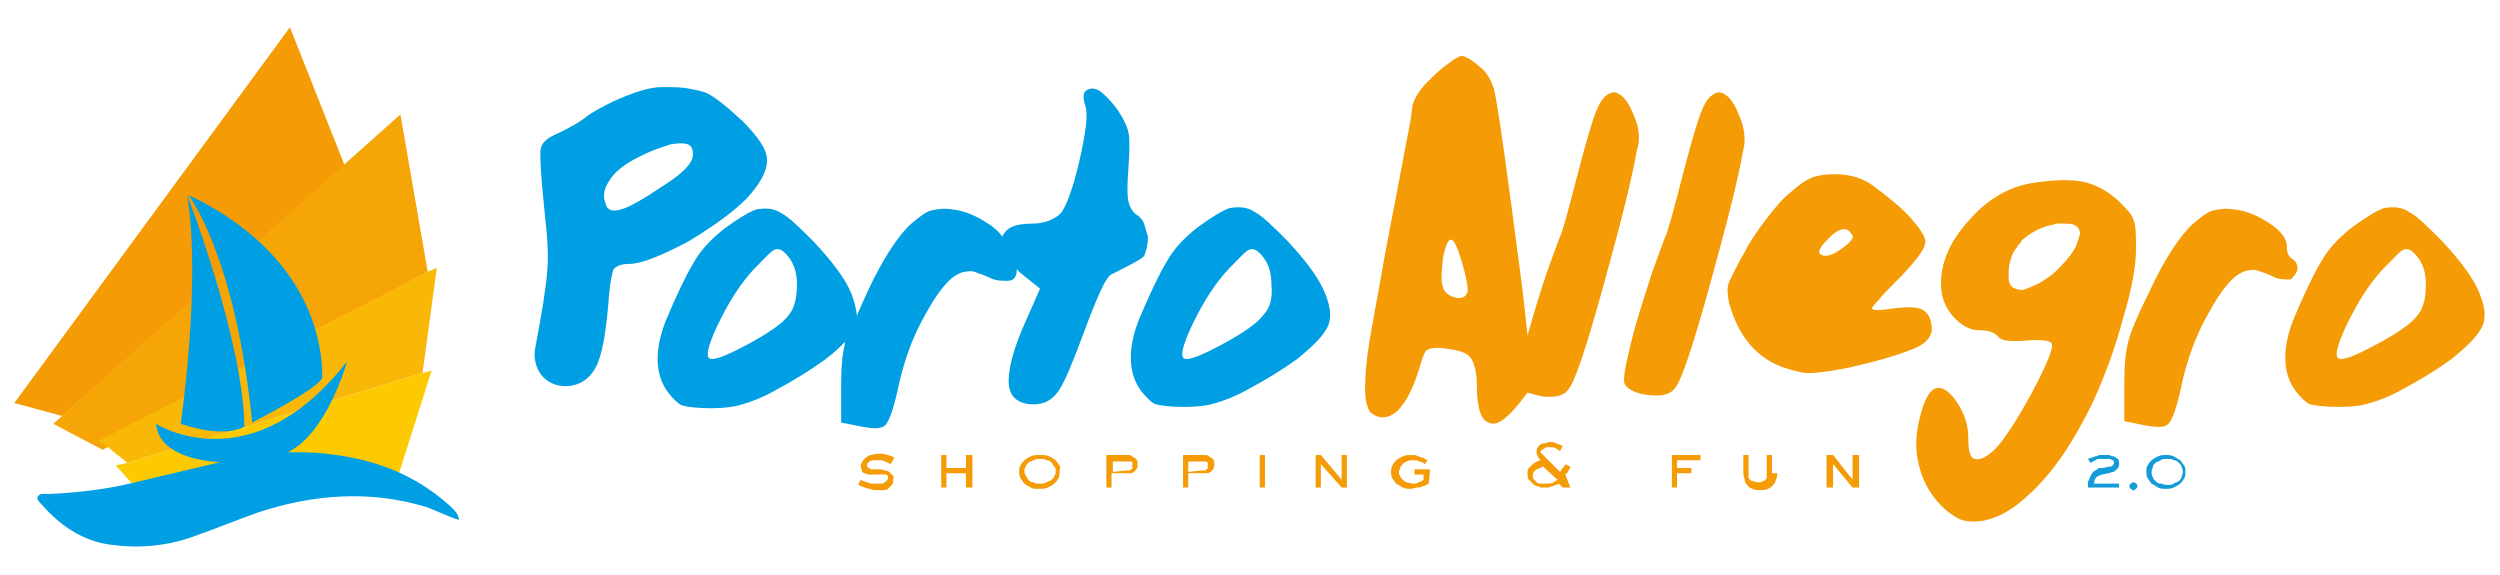 <?xml version="1.0" encoding="UTF-8"?> <svg xmlns="http://www.w3.org/2000/svg" xmlns:xlink="http://www.w3.org/1999/xlink" version="1.1" id="Livello_1" x="0px" y="0px" viewBox="0 0 192.3 44.2" style="enable-background:new 0 0 192.3 44.2;" xml:space="preserve"> <style type="text/css"> .st0{fill:#009FE3;} .st1{fill:#F49B05;} .st2{fill:#149BD7;} .st3{fill:#F5A506;} .st4{fill:#F9B807;} .st5{fill:#FDC901;} </style> <g> <g> <path class="st0" d="M57.4,15.3c1.1-1.2,1.6-2.1,1.6-3c0-0.8-0.7-1.8-1.9-3c-1.3-1.2-2.3-2-2.9-2.2c-0.3-0.1-0.7-0.2-1.3-0.3 c-0.5-0.1-1.2-0.1-2-0.1S49.1,7,48.1,7.4c-1,0.4-2,0.9-2.9,1.5c-0.6,0.5-1.5,1-2.6,1.5c-0.6,0.3-0.9,0.6-1,1c-0.1,0.4,0,2.1,0.3,5 c0.2,1.7,0.3,3.2,0.2,4.4c-0.1,1.3-0.4,3.2-0.9,5.8c-0.2,0.9,0,1.6,0.4,2.2c0.5,0.6,1.1,0.9,1.9,0.9c1,0,1.8-0.5,2.3-1.4 c0.5-0.9,0.8-2.6,1-5c0.1-1.5,0.3-2.4,0.4-2.6c0.2-0.2,0.5-0.4,1.2-0.4c0.9,0,2.4-0.6,4.5-1.7C54.9,17.4,56.4,16.3,57.4,15.3 M51,14.3c-1.5,1-2.5,1.6-3.2,1.8c-0.6,0.2-1.1,0.1-1.2-0.4c-0.3-0.7-0.1-1.3,0.4-2c0.5-0.7,1.4-1.3,2.5-1.8 c0.8-0.4,1.5-0.6,2.1-0.8c0.6-0.1,1-0.1,1.3,0c0.3,0.1,0.4,0.4,0.4,0.8C53.3,12.5,52.6,13.3,51,14.3"></path> <path class="st0" d="M88.3,18.2c-0.1-0.3-0.2-0.7-0.3-1s-0.4-0.6-0.6-0.7c-0.3-0.2-0.5-0.6-0.6-1c-0.1-0.4-0.1-1.3,0-2.6 c0.1-1.3,0.1-2.3,0-2.7c-0.1-0.5-0.4-1.1-0.8-1.7c-0.5-0.7-1-1.2-1.4-1.5c-0.5-0.3-0.8-0.2-1.1,0c-0.2,0.2-0.2,0.6,0,1.2 c0.2,0.7,0,2.1-0.5,4.3c-0.5,2.1-1,3.4-1.4,3.9c-0.5,0.5-1.3,0.8-2.2,0.8c-1.3,0-2,0.3-2.3,1c-0.2-0.3-0.6-0.7-1.1-1 c-0.9-0.6-1.8-1-2.8-1.1c-0.7-0.1-1.2,0-1.6,0.1c-0.4,0.1-0.9,0.5-1.5,1c-1,0.9-2.2,2.7-3.4,5.3c-0.3,0.7-0.6,1.3-0.8,1.8 c0-0.5-0.2-1.1-0.4-1.7c-0.5-1.2-1.5-2.5-2.9-4c-1.1-1.1-1.9-1.9-2.5-2.2c-0.6-0.4-1.2-0.4-1.9-0.3c-0.6,0.2-1.4,0.7-2.5,1.5 c-1,0.8-1.8,1.6-2.4,2.7c-0.6,1-1.3,2.5-2.1,4.4c-0.9,2.3-0.8,4.2,0.2,5.5c0.4,0.5,0.8,0.9,1.1,1c0.4,0.1,1.1,0.2,2.2,0.2 c1,0,1.8-0.1,2.4-0.3c0.7-0.2,1.5-0.5,2.4-1c1.5-0.8,2.8-1.6,3.9-2.4c0.7-0.5,1.2-1,1.6-1.4c0,0,0,0.1,0,0.1 c-0.2,0.8-0.3,1.8-0.3,3.1l0,3l1.5,0.3c1,0.2,1.6,0.2,1.9-0.1c0.3-0.3,0.7-1.4,1.1-3.4c0.4-1.6,0.9-3.1,1.7-4.6 c0.8-1.5,1.5-2.6,2.3-3.3c0.4-0.3,0.8-0.5,1.1-0.5c0.4-0.1,0.7,0,0.9,0.1c0.3,0.1,0.6,0.2,1,0.4c0.4,0.2,0.9,0.2,1.3,0.2 c0.4,0,0.6-0.2,0.7-0.6c0-0.1,0-0.2,0-0.3c0.1,0.1,0.2,0.2,0.3,0.3l1.5,1.2l-1.1,2.5c-1,2.2-1.4,3.9-1.3,4.9s0.8,1.5,1.9,1.5 c0.8,0,1.4-0.3,1.9-1c0.5-0.7,1.1-2.2,2-4.6c0.4-1.1,0.8-2.1,1.2-3c0.4-0.9,0.7-1.3,0.9-1.4c1.4-0.7,2.2-1.1,2.5-1.4 C88.2,19.2,88.3,18.8,88.3,18.2 M60.7,24.2c-0.5,0.7-1.7,1.5-3.4,2.4c-1.7,0.9-2.6,1.2-2.8,0.9c-0.2-0.3,0.1-1.3,0.9-2.9 c0.8-1.6,1.6-2.8,2.5-3.8c0.9-0.9,1.4-1.5,1.7-1.6c0.3-0.1,0.6,0,1,0.5c0.5,0.6,0.7,1.3,0.7,2.2C61.3,22.9,61.1,23.7,60.7,24.2"></path> <path class="st0" d="M101.9,22.5c-0.5-1.2-1.5-2.5-2.9-4c-1.1-1.1-1.9-1.9-2.5-2.2c-0.6-0.4-1.2-0.4-1.9-0.3 c-0.6,0.2-1.4,0.7-2.5,1.5c-1,0.8-1.8,1.6-2.4,2.7c-0.6,1-1.3,2.5-2.1,4.4c-0.9,2.3-0.8,4.2,0.2,5.5c0.4,0.5,0.8,0.9,1.1,1 c0.4,0.1,1.1,0.2,2.2,0.2c1,0,1.8-0.1,2.4-0.3c0.7-0.2,1.5-0.5,2.4-1c1.5-0.8,2.8-1.6,3.9-2.4c1.1-0.9,1.8-1.6,2.1-2.1 C102.5,24.7,102.4,23.7,101.9,22.5 M97.2,24.2c-0.5,0.7-1.7,1.5-3.4,2.4c-1.7,0.9-2.6,1.2-2.8,0.9c-0.2-0.3,0.1-1.3,0.9-2.9 s1.6-2.8,2.5-3.8c0.9-0.9,1.4-1.5,1.7-1.6c0.3-0.1,0.6,0,1,0.5c0.5,0.6,0.7,1.3,0.7,2.2C97.9,22.9,97.7,23.7,97.2,24.2"></path> <path class="st1" d="M190.7,22.5c-0.5-1.2-1.5-2.5-2.9-4c-1.1-1.1-1.9-1.9-2.5-2.2c-0.6-0.4-1.2-0.4-1.9-0.3 c-0.6,0.2-1.4,0.7-2.5,1.5c-1,0.8-1.8,1.6-2.4,2.7c-0.6,1-1.3,2.5-2.1,4.4c-0.9,2.3-0.8,4.2,0.2,5.5c0.4,0.5,0.8,0.9,1.1,1 c0.4,0.1,1.1,0.2,2.2,0.2c1,0,1.8-0.1,2.4-0.3c0.7-0.2,1.5-0.5,2.4-1c1.5-0.8,2.8-1.6,3.9-2.4c1.1-0.9,1.8-1.6,2.1-2.1 C191.3,24.7,191.2,23.7,190.7,22.5 M186,24.2c-0.5,0.7-1.7,1.5-3.4,2.4c-1.7,0.9-2.6,1.2-2.8,0.9c-0.2-0.3,0.1-1.3,0.9-2.9 s1.6-2.8,2.5-3.8c0.9-0.9,1.4-1.5,1.7-1.6c0.3-0.1,0.6,0,1,0.5c0.5,0.6,0.7,1.3,0.7,2.2C186.6,22.9,186.4,23.7,186,24.2"></path> <path class="st1" d="M125.6,8.7c-0.4-1-0.9-1.5-1.4-1.6c-0.5,0-1,0.4-1.4,1.4c-0.3,0.7-0.8,2.4-1.5,5.1c-0.7,2.7-1.1,4.2-1.3,4.6 c-0.1,0.2-0.4,1.1-1,2.7c-0.5,1.5-1,3.1-1.5,4.9l-0.4-3.6c-1.2-9.2-1.9-14.3-2.2-15.4c-0.2-0.6-0.5-1.2-1-1.6 c-0.7-0.6-1.2-0.9-1.5-0.9c-0.1,0-0.5,0.2-1,0.6c-0.6,0.4-1.1,0.9-1.8,1.6c-0.6,0.7-1,1.4-1,2c-0.1,1-0.4,2.2-0.7,3.9 c-0.3,1.6-0.6,3.2-0.9,4.7c-0.3,1.5-0.6,3.2-0.9,4.9c-0.3,1.7-0.6,3.2-0.8,4.5c-0.2,1.3-0.3,2.4-0.3,3.4c0,1,0.2,1.5,0.4,1.8 c0.7,0.6,1.4,0.5,2.1-0.1c0.7-0.7,1.3-1.9,1.8-3.7c0.2-0.6,0.3-0.9,0.5-1c0.2-0.1,0.6-0.2,1.3-0.1c1,0.1,1.7,0.3,2,0.7 s0.5,1.1,0.5,2.2c0,1.6,0.3,2.6,0.9,2.8c0.6,0.3,1.3-0.2,2.3-1.4l0.7-0.9c0.3,0.1,0.7,0.2,1.2,0.3c1,0.1,1.6-0.1,1.9-0.5 c0.5-0.5,1.4-3.2,2.7-7.9s2.2-8.2,2.6-10.5C126.2,10.7,126.1,9.8,125.6,8.7 M112.9,22.4c-0.1,0.4-0.4,0.6-0.9,0.5 c-0.5-0.1-0.9-0.4-1-0.8c-0.2-0.5-0.1-1.2,0-2.3c0.4-1.9,0.8-1.8,1.4,0.2C112.8,21.3,112.9,22,112.9,22.4"></path> <path class="st1" d="M133.7,8.7c-0.4-1-0.9-1.5-1.4-1.6c-0.5,0-1,0.4-1.4,1.4c-0.3,0.7-0.8,2.4-1.5,5.1s-1.1,4.2-1.3,4.6 c-0.1,0.2-0.4,1.1-1,2.7c-0.5,1.6-1.1,3.3-1.6,5.3c-0.5,2-0.7,3.1-0.5,3.4c0.3,0.4,0.9,0.7,1.9,0.8c1,0.1,1.6-0.1,1.9-0.5 c0.5-0.5,1.4-3.2,2.7-7.9s2.2-8.2,2.6-10.5C134.3,10.7,134.2,9.8,133.7,8.7"></path> <path class="st1" d="M148.6,25.4c0-0.7-0.2-1.2-0.6-1.5c-0.4-0.3-1.1-0.3-2.2-0.2c-1.2,0.2-1.8,0.2-1.8,0c0-0.1,0.4-0.5,1-1.2 c0.7-0.7,1.4-1.4,2.1-2.2c0.7-0.8,1-1.4,1-1.7c0-0.4-0.4-1-1.1-1.8c-0.7-0.8-1.7-1.6-2.9-2.5c-0.8-0.6-1.8-0.9-3-0.9 c-0.7,0-1.4,0.1-1.8,0.3c-0.5,0.2-1,0.6-1.7,1.2c-0.5,0.4-1,1-1.7,1.9c-0.6,0.8-1.2,1.6-1.6,2.4c-0.7,1.2-1.1,2.1-1.3,2.5 c-0.2,0.5-0.1,1,0,1.6c0.7,2.5,2,4.1,4,4.9c0.9,0.3,1.6,0.5,2.1,0.5c0.5,0,1.5-0.1,3-0.4c2.3-0.5,3.9-1,4.9-1.4 C148.1,26.5,148.5,26,148.6,25.4 M141.7,19.1c-0.7,0.5-1.2,0.7-1.6,0.5c-0.3-0.1-0.2-0.5,0.4-1.1c0.9-1,1.6-1.1,1.9-0.5 C142.7,18.2,142.4,18.6,141.7,19.1"></path> <path class="st1" d="M176.7,20.8c0.1-0.4-0.1-0.7-0.4-0.9c-0.3-0.2-0.4-0.5-0.4-1s-0.4-1.1-1.3-1.7c-0.9-0.6-1.8-1-2.8-1.1 c-0.7-0.1-1.2,0-1.6,0.1s-0.9,0.5-1.5,1c-1,0.9-2.2,2.7-3.4,5.3c-0.9,1.8-1.4,3-1.6,3.8c-0.2,0.8-0.3,1.8-0.3,3.1l0,3l1.5,0.3 c1,0.2,1.6,0.2,1.9-0.1c0.3-0.3,0.7-1.4,1.1-3.4c0.4-1.6,0.9-3.1,1.7-4.6c0.8-1.5,1.5-2.6,2.3-3.3c0.4-0.3,0.8-0.5,1.1-0.5 c0.4-0.1,0.7,0,0.9,0.1c0.3,0.1,0.6,0.2,1,0.4c0.4,0.2,0.9,0.2,1.3,0.2C176.4,21.3,176.6,21.1,176.7,20.8"></path> <path class="st1" d="M164.1,16.9c-0.1-0.4-0.5-0.8-1-1.3c-0.9-0.9-1.9-1.4-2.8-1.6c-0.9-0.2-2.3-0.2-4.1,0.1 c-1.7,0.3-3.3,1.2-4.7,2.8c-1.5,1.6-2.2,3.3-2.2,4.9c0,1,0.3,1.8,0.9,2.5c0.6,0.7,1.3,1.1,2,1.1c0.8,0,1.3,0.2,1.5,0.5 c0.2,0.3,0.9,0.4,2.1,0.3c1.2-0.1,1.9,0,2,0.2c0.2,0.3-0.3,1.5-1.5,3.8c-1.2,2.2-2.2,3.7-2.8,4.3c-0.7,0.7-1.2,0.9-1.6,0.8 s-0.5-0.7-0.5-1.7c0-0.9-0.3-1.8-0.9-2.7c-0.6-0.9-1.2-1.2-1.7-1c-0.4,0.2-0.8,0.9-1.1,2.1c-0.3,1.2-0.4,2.3-0.2,3.3 c0.2,1.1,0.6,2.1,1.3,3s1.4,1.4,2.1,1.7c1.5,0.4,3.3-0.2,5.1-1.9c1.9-1.7,3.5-4.1,5-7.2c0.9-2,1.7-4.1,2.3-6.4 c0.7-2.3,1-4.1,1-5.3C164.3,18,164.3,17.3,164.1,16.9 M159.8,18.6c-0.1,0.5-0.6,1.2-1.5,2.1c-0.2,0.2-0.4,0.4-0.7,0.6 c-0.3,0.2-0.7,0.5-1,0.6c-0.4,0.2-0.7,0.3-1,0.4l-0.1,0c-0.3,0-0.5-0.1-0.7-0.2c-0.2-0.2-0.3-0.4-0.3-0.8c0-0.4,0-0.8,0.1-1.1 c0.1-0.4,0.2-0.7,0.4-1c0.1-0.1,0.2-0.3,0.3-0.4c0.1-0.1,0.2-0.2,0.2-0.3c0.7-0.6,1.4-1,2.3-1.2c0.2,0,0.3-0.1,0.4-0.1 c0.1,0,0.2,0,0.4,0c0.5,0,0.9,0,1.1,0.2c0.2,0.1,0.3,0.4,0.3,0.6C159.9,18.2,159.9,18.4,159.8,18.6"></path> <path class="st1" d="M68.5,35.7c-0.1,0-0.1-0.1-0.2-0.1s-0.1-0.1-0.2-0.1c-0.1,0-0.2-0.1-0.3-0.1c-0.1,0-0.2,0-0.4,0 c-0.2,0-0.4,0-0.5,0.1c-0.1,0.1-0.2,0.1-0.2,0.2c0,0.1,0,0.1,0,0.2c0,0,0.1,0.1,0.1,0.1c0.1,0,0.1,0,0.2,0.1c0.1,0,0.2,0,0.4,0 c0.3,0,0.5,0,0.7,0.1c0.2,0,0.3,0.1,0.4,0.2c0.1,0.1,0.1,0.1,0.2,0.2s0,0.2,0,0.3c0,0.2,0,0.3-0.1,0.4c-0.1,0.1-0.2,0.2-0.3,0.3 c-0.1,0.1-0.3,0.1-0.4,0.1c-0.1,0-0.3,0-0.4,0c-0.2,0-0.4,0-0.6-0.1c-0.2,0-0.3-0.1-0.4-0.1c-0.1,0-0.2-0.1-0.3-0.1 c-0.1-0.1-0.1-0.1-0.2-0.1l0.2-0.4c0.1,0,0.1,0.1,0.2,0.1c0.1,0,0.2,0.1,0.3,0.1s0.2,0.1,0.3,0.1c0.1,0,0.3,0,0.5,0 c0.1,0,0.2,0,0.3,0c0.1,0,0.2,0,0.2-0.1c0.1,0,0.1-0.1,0.2-0.1c0-0.1,0.1-0.1,0.1-0.2c0-0.1,0-0.1,0-0.2c0,0-0.1-0.1-0.2-0.1 c-0.1,0-0.2,0-0.3,0s-0.3,0-0.6,0c-0.1,0-0.3,0-0.4,0c-0.1,0-0.2-0.1-0.3-0.1s-0.2-0.1-0.2-0.2c0-0.1-0.1-0.2-0.1-0.3 c0-0.1,0-0.2,0.1-0.3c0-0.1,0.1-0.2,0.2-0.3S66.8,35,67,35c0.1,0,0.3-0.1,0.5-0.1c0.2,0,0.3,0,0.4,0c0.1,0,0.3,0.1,0.4,0.1 c0.1,0,0.2,0.1,0.3,0.1c0.1,0,0.1,0.1,0.2,0.1L68.5,35.7L68.5,35.7z"></path> <polygon class="st1" points="74.8,37.5 74.3,37.5 74.3,36.4 72.8,36.4 72.8,37.5 72.4,37.5 72.4,35 72.8,35 72.8,36 74.3,36 74.3,35 74.8,35 "></polygon> <path class="st1" d="M81.5,36.3c0,0.2,0,0.4-0.1,0.5c-0.1,0.2-0.2,0.3-0.3,0.4c-0.1,0.1-0.3,0.2-0.5,0.3c-0.2,0.1-0.4,0.1-0.7,0.1 s-0.5,0-0.6-0.1c-0.2-0.1-0.4-0.2-0.5-0.3c-0.1-0.1-0.2-0.3-0.3-0.4c-0.1-0.2-0.1-0.3-0.1-0.5s0-0.4,0.1-0.5 c0.1-0.2,0.2-0.3,0.3-0.4c0.1-0.1,0.3-0.2,0.5-0.3c0.2-0.1,0.4-0.1,0.7-0.1s0.5,0,0.7,0.1c0.2,0.1,0.4,0.2,0.5,0.3 c0.1,0.1,0.2,0.3,0.3,0.4S81.5,36.1,81.5,36.3 M80,37.2c0.2,0,0.3,0,0.5-0.1s0.3-0.1,0.4-0.2c0.1-0.1,0.2-0.2,0.2-0.3 c0.1-0.1,0.1-0.2,0.1-0.4s0-0.2-0.1-0.3c-0.1-0.1-0.1-0.2-0.2-0.3c-0.1-0.1-0.2-0.2-0.4-0.2c-0.1-0.1-0.3-0.1-0.5-0.1 s-0.3,0-0.5,0.1s-0.3,0.1-0.4,0.2c-0.1,0.1-0.2,0.2-0.2,0.3c-0.1,0.1-0.1,0.2-0.1,0.3c0,0.1,0,0.2,0.1,0.4 c0.1,0.1,0.1,0.2,0.2,0.3c0.1,0.1,0.2,0.2,0.4,0.2C79.6,37.2,79.8,37.2,80,37.2"></path> <path class="st1" d="M85.5,37.5h-0.4V35h1.4c0.1,0,0.2,0,0.3,0c0.1,0,0.2,0,0.3,0.1c0.1,0.1,0.2,0.1,0.3,0.2 c0.1,0.1,0.1,0.3,0.1,0.4c0,0.2,0,0.3-0.1,0.4c-0.1,0.1-0.1,0.2-0.2,0.2c-0.1,0.1-0.2,0.1-0.3,0.1c-0.1,0-0.3,0-0.4,0h-1V37.5z M86.5,36.2c0.1,0,0.2,0,0.3,0c0.1,0,0.1,0,0.2-0.1c0.1,0,0.1-0.1,0.1-0.1c0-0.1,0-0.1,0-0.2c0-0.1,0-0.2,0-0.2 c0-0.1-0.1-0.1-0.1-0.1c-0.1,0-0.1,0-0.2,0c-0.1,0-0.2,0-0.2,0h-1v0.8L86.5,36.2L86.5,36.2z"></path> <path class="st1" d="M91.4,37.5h-0.4V35h1.4c0.1,0,0.2,0,0.3,0c0.1,0,0.2,0,0.3,0.1c0.1,0.1,0.2,0.1,0.3,0.2 c0.1,0.1,0.1,0.3,0.1,0.4c0,0.2,0,0.3-0.1,0.4c-0.1,0.1-0.1,0.2-0.2,0.2c-0.1,0.1-0.2,0.1-0.3,0.1s-0.3,0-0.4,0h-1V37.5z M92.3,36.2c0.1,0,0.2,0,0.3,0c0.1,0,0.1,0,0.2-0.1c0.1,0,0.1-0.1,0.1-0.1c0-0.1,0-0.1,0-0.2c0-0.1,0-0.2,0-0.2s-0.1-0.1-0.1-0.1 c-0.1,0-0.1,0-0.2,0c-0.1,0-0.2,0-0.2,0h-1v0.8L92.3,36.2L92.3,36.2z"></path> <rect x="96.9" y="35" class="st1" width="0.4" height="2.5"></rect> <polygon class="st1" points="103.6,37.5 103.2,37.5 101.6,35.7 101.6,37.5 101.2,37.5 101.2,35 101.6,35 103.2,36.9 103.2,35 103.6,35 "></polygon> <path class="st1" d="M109.9,37.2c-0.1,0-0.1,0.1-0.2,0.1c-0.1,0.1-0.2,0.1-0.3,0.1c-0.1,0.1-0.2,0.1-0.4,0.1 c-0.1,0-0.3,0.1-0.5,0.1c-0.2,0-0.4,0-0.6-0.1s-0.3-0.2-0.5-0.3c-0.1-0.1-0.2-0.3-0.3-0.4c-0.1-0.2-0.1-0.3-0.1-0.5s0-0.3,0.1-0.5 s0.2-0.3,0.3-0.4c0.1-0.1,0.3-0.2,0.5-0.3c0.2-0.1,0.4-0.1,0.7-0.1c0.2,0,0.3,0,0.5,0.1c0.1,0,0.2,0.1,0.3,0.1 c0.1,0,0.2,0.1,0.2,0.1c0.1,0,0.1,0.1,0.2,0.1l-0.2,0.3c-0.1-0.1-0.3-0.2-0.4-0.2c-0.2-0.1-0.3-0.1-0.5-0.1c-0.2,0-0.3,0-0.5,0.1 c-0.1,0.1-0.3,0.1-0.3,0.2c-0.1,0.1-0.2,0.2-0.2,0.3s-0.1,0.2-0.1,0.3c0,0.1,0,0.2,0.1,0.3c0,0.1,0.1,0.2,0.2,0.3 c0.1,0.1,0.2,0.2,0.3,0.2s0.3,0.1,0.5,0.1c0.1,0,0.3,0,0.4-0.1c0.1,0,0.3-0.1,0.4-0.2v-0.4h-0.7v-0.4h1.2L109.9,37.2L109.9,37.2z"></path> <path class="st1" d="M120.8,37.5h-0.6l-0.3-0.3c-0.1,0-0.1,0.1-0.2,0.1c-0.1,0-0.2,0.1-0.3,0.1c-0.1,0-0.2,0.1-0.3,0.1 c-0.1,0-0.2,0-0.3,0c-0.2,0-0.4,0-0.5-0.1c-0.2,0-0.3-0.1-0.4-0.2c-0.1-0.1-0.2-0.2-0.3-0.3c-0.1-0.1-0.1-0.3-0.1-0.5 c0-0.2,0-0.3,0.1-0.4c0.1-0.1,0.2-0.2,0.3-0.3c0.1-0.1,0.2-0.1,0.3-0.2c0.1,0,0.2-0.1,0.3-0.1c0,0-0.1-0.1-0.1-0.1 c0,0-0.1-0.1-0.1-0.2c0-0.1-0.1-0.1-0.1-0.2c0-0.1,0-0.1,0-0.2c0-0.1,0-0.2,0.1-0.3c0.1-0.1,0.1-0.2,0.2-0.2 c0.1-0.1,0.2-0.1,0.3-0.1c0.1,0,0.3-0.1,0.4-0.1c0.2,0,0.3,0,0.5,0.1s0.3,0.1,0.5,0.2l-0.2,0.4c-0.1-0.1-0.2-0.1-0.3-0.2 c-0.1-0.1-0.3-0.1-0.5-0.1c-0.1,0-0.1,0-0.2,0c-0.1,0-0.1,0-0.2,0.1c-0.1,0-0.1,0.1-0.2,0.1c0,0-0.1,0.1-0.1,0.1c0,0,0,0.1,0,0.1 c0,0,0.1,0.1,0.1,0.1l1.4,1.4c0.1-0.1,0.1-0.2,0.2-0.3c0.1-0.1,0.2-0.2,0.2-0.3l0.4,0.2c0,0.1-0.1,0.2-0.1,0.2 c0,0.1-0.1,0.1-0.1,0.2c0,0.1-0.1,0.1-0.1,0.1c0,0-0.1,0.1-0.1,0.1L120.8,37.5L120.8,37.5z M118.7,35.9c-0.1,0-0.1,0-0.2,0.1 c-0.1,0-0.2,0.1-0.3,0.1c-0.1,0.1-0.2,0.1-0.2,0.2c-0.1,0.1-0.1,0.2-0.1,0.3c0,0.1,0,0.2,0.1,0.3c0.1,0.1,0.1,0.1,0.2,0.2 c0.1,0.1,0.2,0.1,0.3,0.1c0.1,0,0.2,0,0.4,0c0.2,0,0.4,0,0.6-0.1c0.1-0.1,0.2-0.1,0.3-0.2L118.7,35.9L118.7,35.9z"></path> <polygon class="st1" points="129,37.5 128.6,37.5 128.6,35 130.8,35 130.8,35.4 129,35.4 129,36 130.1,36 130.1,36.4 129,36.4 "></polygon> <path class="st1" d="M136.7,36.4c0,0.2,0,0.3-0.1,0.5c0,0.1-0.1,0.3-0.2,0.4c-0.1,0.1-0.2,0.2-0.4,0.3c-0.2,0.1-0.4,0.1-0.6,0.1 s-0.5,0-0.6-0.1c-0.2-0.1-0.3-0.1-0.4-0.3c-0.1-0.1-0.2-0.2-0.2-0.4c0-0.1-0.1-0.3-0.1-0.5V35h0.4v1.4c0,0.1,0,0.2,0,0.3 c0,0.1,0.1,0.2,0.1,0.2s0.1,0.1,0.2,0.1c0.1,0,0.2,0.1,0.4,0.1c0.2,0,0.3,0,0.4-0.1c0.1,0,0.2-0.1,0.2-0.1 c0.1-0.1,0.1-0.1,0.1-0.2c0-0.1,0-0.2,0-0.3V35h0.4V36.4z"></path> <polygon class="st1" points="143,37.5 142.5,37.5 141,35.7 141,37.5 140.5,37.5 140.5,35 141,35 142.5,36.9 142.5,35 143,35 "></polygon> <path class="st2" d="M162.9,37.5h-2.3c0-0.1,0-0.2,0-0.3c0-0.1,0-0.2,0.1-0.3c0-0.1,0.1-0.2,0.1-0.3c0.1-0.1,0.1-0.2,0.2-0.3 c0.1-0.1,0.2-0.1,0.3-0.2c0.1-0.1,0.2-0.1,0.4-0.1l0.5-0.1c0.1,0,0.2,0,0.3-0.1c0.1-0.1,0.1-0.1,0.1-0.2c0,0,0-0.1,0-0.1 c0-0.1-0.1-0.1-0.1-0.1c-0.1,0-0.1-0.1-0.2-0.1c-0.1,0-0.2,0-0.4,0c-0.1,0-0.2,0-0.4,0c-0.1,0-0.2,0-0.3,0.1 c-0.1,0-0.2,0.1-0.2,0.1c-0.1,0-0.1,0.1-0.2,0.1l-0.2-0.3c0.1,0,0.2-0.1,0.3-0.1c0.1,0,0.2-0.1,0.3-0.1c0.1,0,0.2-0.1,0.3-0.1 c0.1,0,0.2,0,0.3,0c0.1,0,0.2,0,0.4,0c0.1,0,0.2,0.1,0.4,0.1c0.1,0.1,0.2,0.1,0.3,0.2c0.1,0.1,0.1,0.2,0.1,0.4 c0,0.1,0,0.2-0.1,0.3c0,0.1-0.1,0.1-0.2,0.2c-0.1,0.1-0.1,0.1-0.2,0.1c-0.1,0-0.2,0.1-0.3,0.1l-0.5,0.1c-0.1,0-0.2,0.1-0.3,0.1 c-0.1,0.1-0.2,0.1-0.2,0.2c-0.1,0.1-0.1,0.2-0.1,0.2c0,0.1,0,0.2-0.1,0.2h2V37.5L162.9,37.5z"></path> <path class="st2" d="M164.4,37.4c0,0.1,0,0.1-0.1,0.2c-0.1,0.1-0.1,0.1-0.2,0.1c-0.1,0-0.1,0-0.2-0.1c-0.1-0.1-0.1-0.1-0.1-0.2 s0-0.1,0.1-0.2c0.1-0.1,0.1-0.1,0.2-0.1c0.1,0,0.1,0,0.2,0.1C164.4,37.2,164.4,37.3,164.4,37.4"></path> <path class="st2" d="M168.1,36.3c0,0.2,0,0.4-0.1,0.5c-0.1,0.2-0.2,0.3-0.3,0.4c-0.1,0.1-0.3,0.2-0.5,0.3 c-0.2,0.1-0.4,0.1-0.6,0.1s-0.4,0-0.6-0.1c-0.2-0.1-0.3-0.2-0.5-0.3c-0.1-0.1-0.2-0.3-0.3-0.4c-0.1-0.2-0.1-0.3-0.1-0.5 s0-0.4,0.1-0.5c0.1-0.2,0.2-0.3,0.3-0.4c0.1-0.1,0.3-0.2,0.5-0.3c0.2-0.1,0.4-0.1,0.6-0.1s0.4,0,0.6,0.1c0.2,0.1,0.3,0.2,0.5,0.3 c0.1,0.1,0.2,0.3,0.3,0.4C168.1,35.9,168.1,36.1,168.1,36.3 M166.7,37.3c0.2,0,0.4,0,0.5-0.1c0.1-0.1,0.3-0.1,0.4-0.2 c0.1-0.1,0.2-0.2,0.2-0.3c0-0.1,0.1-0.2,0.1-0.4c0-0.1,0-0.2-0.1-0.4c0-0.1-0.1-0.2-0.2-0.3s-0.2-0.2-0.4-0.2 c-0.1-0.1-0.3-0.1-0.5-0.1c-0.2,0-0.4,0-0.5,0.1c-0.1,0.1-0.3,0.1-0.4,0.2s-0.2,0.2-0.2,0.3c0,0.1-0.1,0.2-0.1,0.4s0,0.2,0.1,0.4 c0,0.1,0.1,0.2,0.2,0.3c0.1,0.1,0.2,0.2,0.4,0.2C166.3,37.2,166.5,37.3,166.7,37.3"></path> </g> <g> <polygon class="st1" points="1.1,31 22.3,2.1 26.5,12.7 4.8,32 "></polygon> <polygon class="st3" points="32.9,20.9 30.8,8.8 4.1,32.6 7.9,34.6 "></polygon> <polygon class="st4" points="32.9,20.9 7.6,33.9 8.3,34.4 9.8,35.6 32.5,28.7 33.6,20.6 "></polygon> <polygon class="st5" points="32.5,28.7 9.8,35.6 8.9,35.8 10.7,37.8 30.6,36.7 33.2,28.5 "></polygon> <g> <path class="st0" d="M16.3,35.7c2.9-0.8,5.8-1.1,8.8-0.8c3.6,0.4,6.7,1.5,9.5,4c0.2,0.2,0.7,0.6,0.7,1.1c-0.9-0.3-1.7-0.7-2.5-1 c-4.3-1.3-8.6-1-12.9,0.4c-1.7,0.6-3.4,1.3-5.1,1.9c-2,0.7-4.1,0.9-6.3,0.6c-2.2-0.3-3.9-1.5-5.3-3.1c-0.2-0.2-0.4-0.4-0.3-0.6 C3.1,37.9,3.4,38,3.7,38c2.4-0.1,4.8-0.4,7.1-1L16.3,35.7L16.3,35.7z"></path> <path class="st0" d="M13.9,32.6c0,0,1.6-10.8,0.5-17.6c0,0,4.3,11.1,4.4,17.8C18.8,32.8,17.5,33.8,13.9,32.6"></path> <path class="st0" d="M14.5,15c0,0,3.6,4.6,4.9,17.5c0,0,5.3-2.7,5.4-3.5C24.7,29,25.6,20.3,14.5,15"></path> <path class="st0" d="M12,32.6c0,0,7.3,4.7,14.7-4.8c0,0-1.6,5.8-4.8,7.1C19.3,36,12.3,36.1,12,32.6"></path> </g> </g> </g> </svg> 